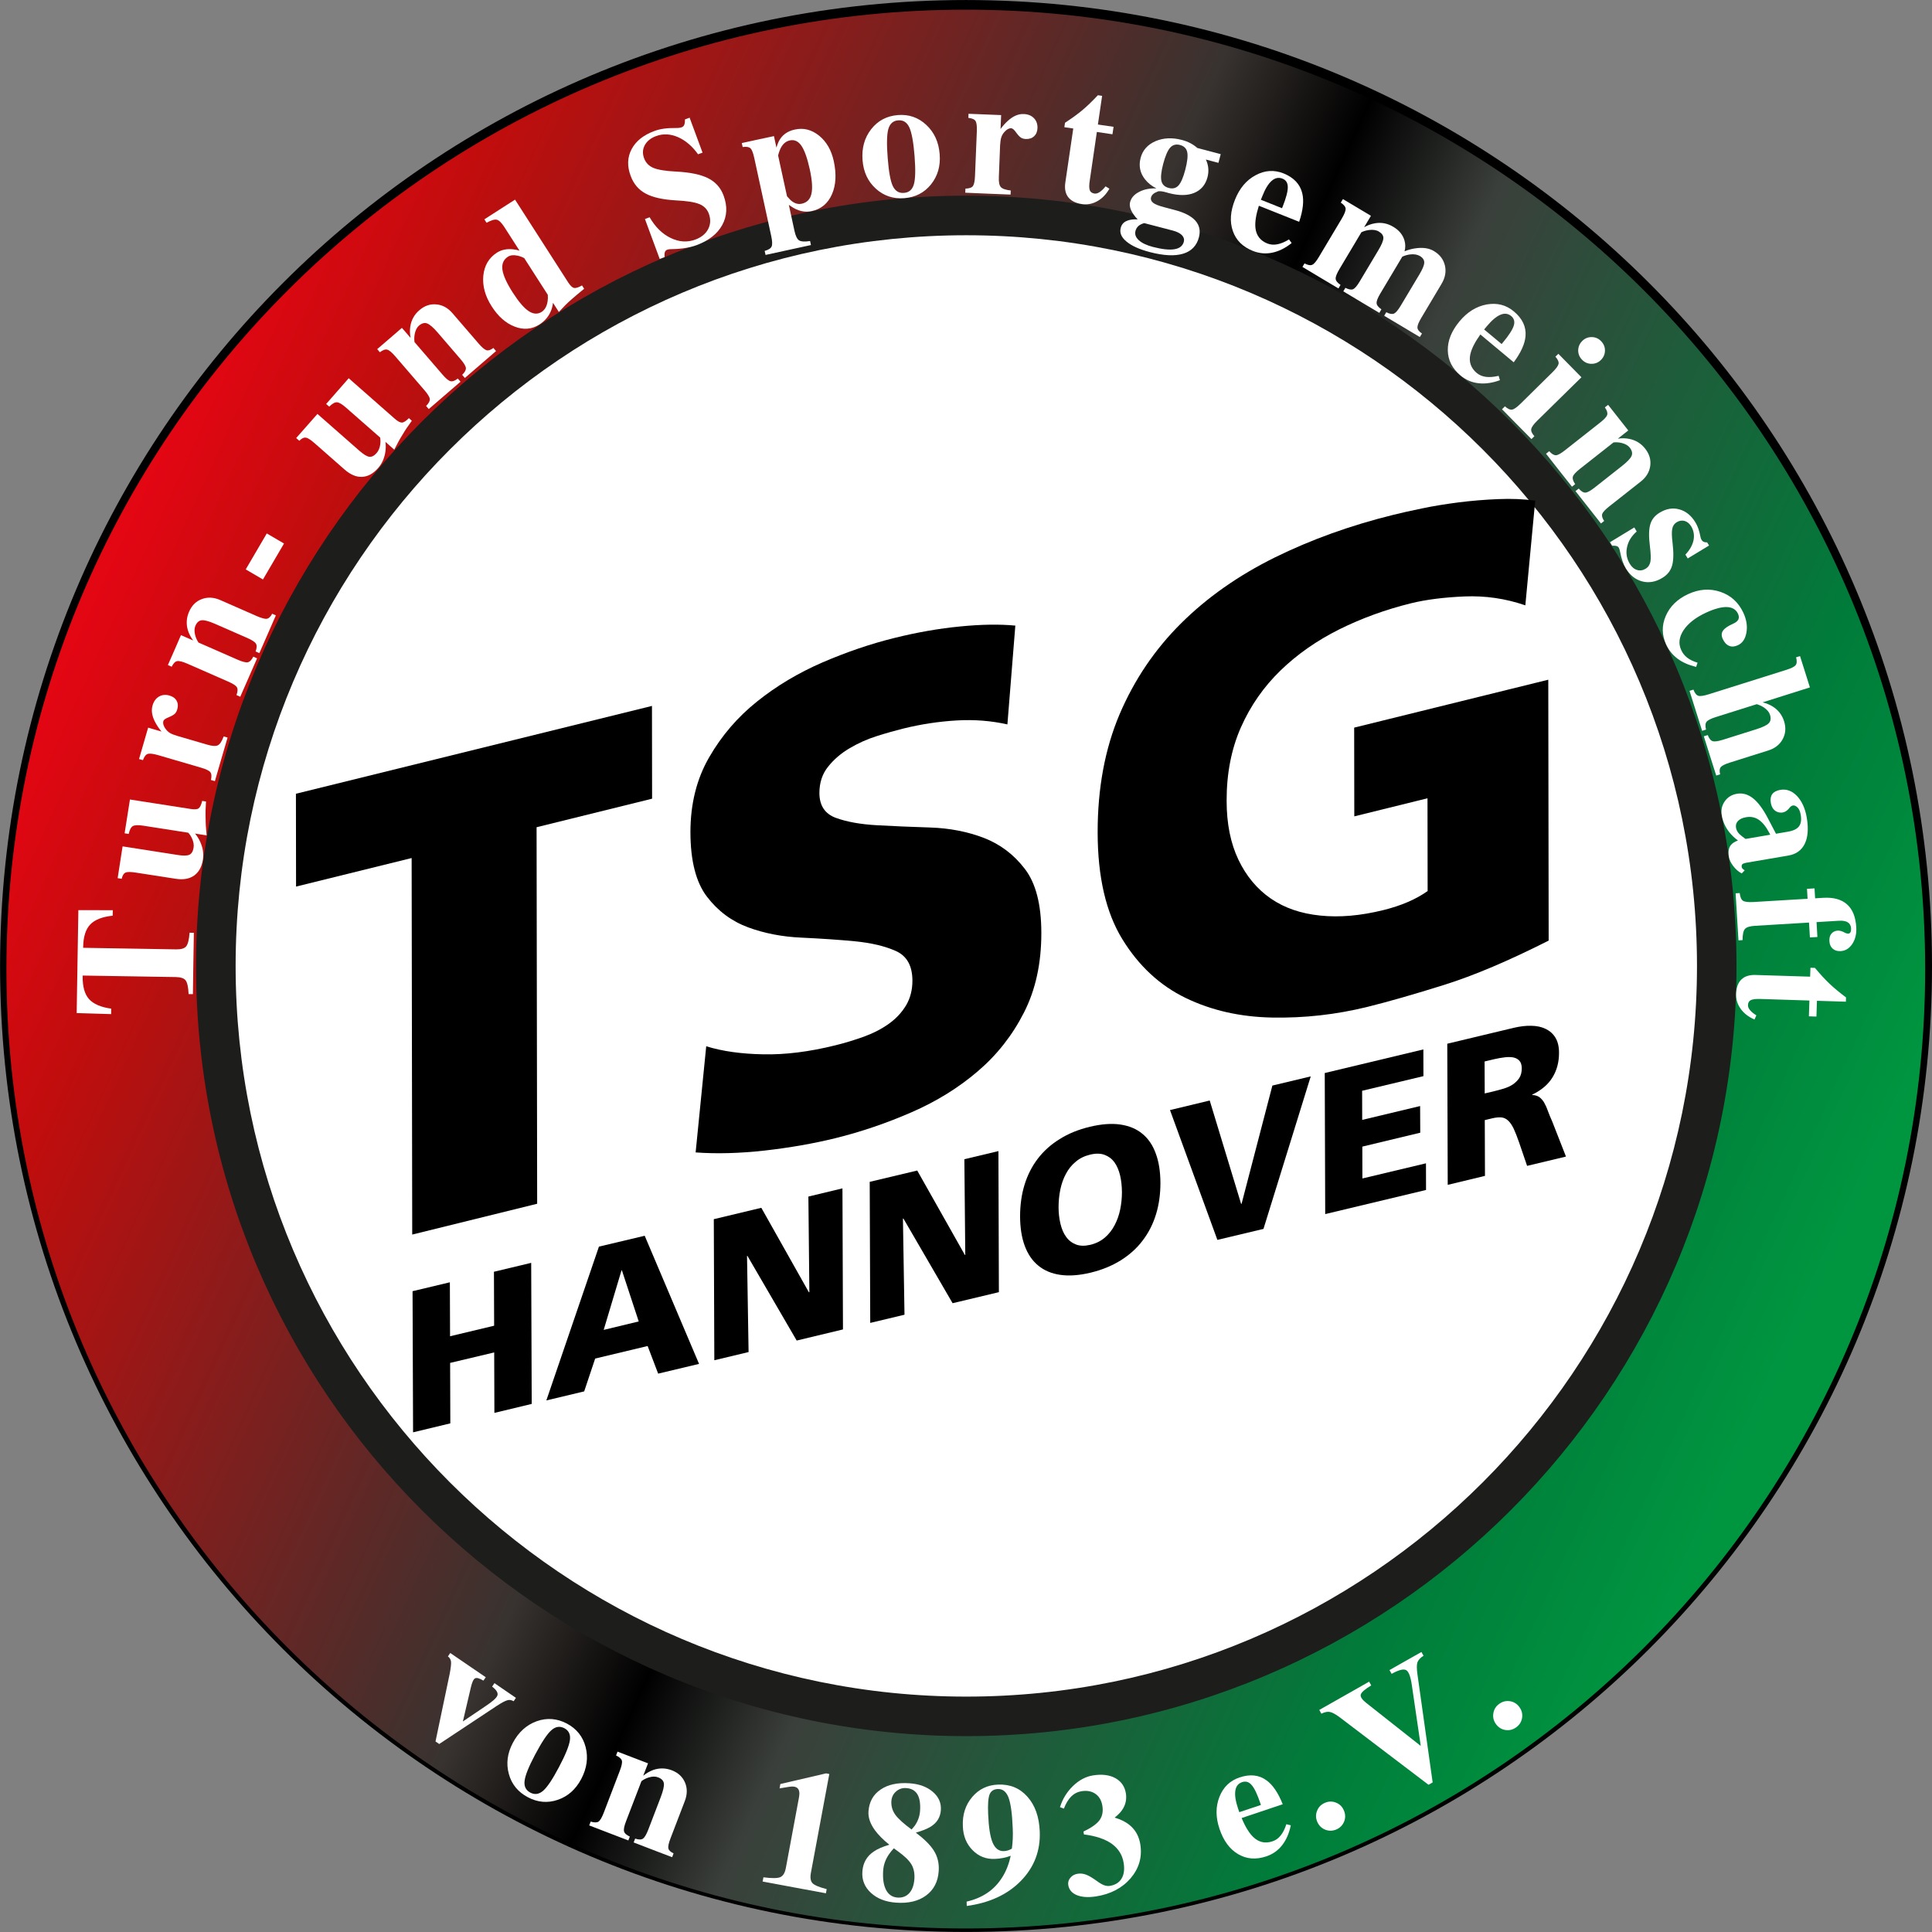 <?xml version="1.0" encoding="UTF-8"?>
<!-- Created with Inkscape (http://www.inkscape.org/) -->
<svg width="400" height="400" version="1.1" viewBox="0 0 400 400" xmlns="http://www.w3.org/2000/svg" xmlns:xlink="http://www.w3.org/1999/xlink">
 <rect x="0" y="0" width="400" height="400" fill="#808080" stroke="none"/>
 <defs>
  <clipPath id="clipPath167">
   <path transform="translate(-92.742 -813.37)" d="M 0,841.89 H 595.276 V 0 H 0 Z"/>
  </clipPath>
  <linearGradient id="linearGradient175" x2="1" gradientTransform="matrix(26.757 -12.477 -12.477 -26.757 64.604 819.61)" gradientUnits="userSpaceOnUse">
   <stop stop-color="#e30613 icc-color(sRGB IEC61966-2.1, 0.89, 0.024, 0.075)" offset="0"/>
   <stop stop-color="#e30613 icc-color(sRGB IEC61966-2.1, 0.89, 0.024, 0.075)" offset=".006"/>
   <stop stop-color="#c00d0d icc-color(sRGB IEC61966-2.1, 0.753, 0.051, 0.051)" offset=".097"/>
   <stop stop-color="#383330 icc-color(sRGB IEC61966-2.1, 0.22, 0.2, 0.188)" offset=".424"/>
   <stop stop-color="#000000 icc-color(sRGB IEC61966-2.1, 0, 0, 0)" offset=".503"/>
   <stop stop-color="#3b3f3b icc-color(sRGB IEC61966-2.1, 0.231, 0.247, 0.231)" offset=".582"/>
   <stop stop-color="#007c3a icc-color(sRGB IEC61966-2.1, 0, 0.486, 0.227)" offset=".842"/>
   <stop stop-color="#009640 icc-color(sRGB IEC61966-2.1, 0, 0.588, 0.251)" offset=".976"/>
   <stop stop-color="#009640 icc-color(sRGB IEC61966-2.1, 0, 0.588, 0.251)" offset="1"/>
  </linearGradient>
  <clipPath id="clipPath175">
   <path d="M 0,841.89 H 595.276 V 0 H 0 Z"/>
  </clipPath>
  <clipPath id="clipPath176">
   <path transform="translate(-77.983 -824.61)" d="m62.008 797.14h32.135v31.849h-32.135z"/>
  </clipPath>
  <clipPath id="clipPath177">
   <path transform="matrix(1.333 0 0 -1.333 0 1122.5)" d="M 0,841.89 H 595.276 V 0 H 0 Z"/>
  </clipPath>
  <clipPath id="clipPath178">
   <path transform="translate(-69.456 -815.03)" d="M 0,841.89 H 595.276 V 0 H 0 Z"/>
  </clipPath>
  <clipPath id="clipPath179">
   <path transform="translate(-73.988 -812.14)" d="M 0,841.89 H 595.276 V 0 H 0 Z"/>
  </clipPath>
  <clipPath id="clipPath180">
   <path transform="translate(-86.946 -813.76)" d="M 0,841.89 H 595.276 V 0 H 0 Z"/>
  </clipPath>
  <clipPath id="clipPath181">
   <path transform="translate(-69.47 -808.37)" d="M 0,841.89 H 595.276 V 0 H 0 Z"/>
  </clipPath>
  <clipPath id="clipPath182">
   <path transform="translate(-72.69 -808.69)" d="M 0,841.89 H 595.276 V 0 H 0 Z"/>
  </clipPath>
  <clipPath id="clipPath183">
   <path transform="translate(-74.104 -809.48)" d="M 0,841.89 H 595.276 V 0 H 0 Z"/>
  </clipPath>
  <clipPath id="clipPath184">
   <path transform="translate(-76.503 -810.05)" d="M 0,841.89 H 595.276 V 0 H 0 Z"/>
  </clipPath>
  <clipPath id="clipPath185">
   <path transform="translate(-79.408 -809.66)" d="M 0,841.89 H 595.276 V 0 H 0 Z"/>
  </clipPath>
  <clipPath id="clipPath186">
   <path transform="translate(-81.122 -811.16)" d="M 0,841.89 H 595.276 V 0 H 0 Z"/>
  </clipPath>
  <clipPath id="clipPath187">
   <path transform="translate(-83.502 -811.72)" d="M 0,841.89 H 595.276 V 0 H 0 Z"/>
  </clipPath>
  <clipPath id="clipPath188">
   <path transform="translate(-85.962 -811.41)" d="M 0,841.89 H 595.276 V 0 H 0 Z"/>
  </clipPath>
  <clipPath id="clipPath189">
   <path transform="translate(-65.828 -813.2)" d="M 0,841.89 H 595.276 V 0 H 0 Z"/>
  </clipPath>
  <clipPath id="clipPath190">
   <path transform="translate(-65.855 -815.08)" d="M 0,841.89 H 595.276 V 0 H 0 Z"/>
  </clipPath>
  <clipPath id="clipPath191">
   <path transform="translate(-66.214 -816.42)" d="M 0,841.89 H 595.276 V 0 H 0 Z"/>
  </clipPath>
  <clipPath id="clipPath192">
   <path transform="translate(-66.633 -817.75)" d="M 0,841.89 H 595.276 V 0 H 0 Z"/>
  </clipPath>
  <clipPath id="clipPath193">
   <path transform="translate(-66.904 -819.47)" d="M 0,841.89 H 595.276 V 0 H 0 Z"/>
  </clipPath>
  <clipPath id="clipPath194">
   <path transform="translate(-68.649 -821.3)" d="M 0,841.89 H 595.276 V 0 H 0 Z"/>
  </clipPath>
  <clipPath id="clipPath195">
   <path transform="translate(-69.651 -822.23)" d="M 0,841.89 H 595.276 V 0 H 0 Z"/>
  </clipPath>
  <clipPath id="clipPath196">
   <path transform="translate(-70.937 -824.28)" d="M 0,841.89 H 595.276 V 0 H 0 Z"/>
  </clipPath>
  <clipPath id="clipPath197">
   <path transform="translate(-73.862 -825.86)" d="M 0,841.89 H 595.276 V 0 H 0 Z"/>
  </clipPath>
  <clipPath id="clipPath198">
   <path transform="translate(-75.456 -825.1)" d="M 0,841.89 H 595.276 V 0 H 0 Z"/>
  </clipPath>
  <clipPath id="clipPath199">
   <path transform="translate(-77.181 -825.39)" d="M 0,841.89 H 595.276 V 0 H 0 Z"/>
  </clipPath>
  <clipPath id="clipPath200">
   <path transform="translate(-78.122 -825.53)" d="M 0,841.89 H 595.276 V 0 H 0 Z"/>
  </clipPath>
  <clipPath id="clipPath201">
   <path transform="translate(-79.511 -825.42)" d="M 0,841.89 H 595.276 V 0 H 0 Z"/>
  </clipPath>
  <clipPath id="clipPath202">
   <path transform="translate(-81.275 -826)" d="M 0,841.89 H 595.276 V 0 H 0 Z"/>
  </clipPath>
  <clipPath id="clipPath203">
   <path transform="translate(-82.844 -825.03)" d="M 0,841.89 H 595.276 V 0 H 0 Z"/>
  </clipPath>
  <clipPath id="clipPath204">
   <path transform="translate(-83.414 -824.28)" d="M 0,841.89 H 595.276 V 0 H 0 Z"/>
  </clipPath>
  <clipPath id="clipPath205">
   <path transform="translate(-86.223 -822.94)" d="M 0,841.89 H 595.276 V 0 H 0 Z"/>
  </clipPath>
  <clipPath id="clipPath206">
   <path transform="translate(-87.752 -822.98)" d="M 0,841.89 H 595.276 V 0 H 0 Z"/>
  </clipPath>
  <clipPath id="clipPath207">
   <path transform="translate(-87.199 -821.31)" d="M 0,841.89 H 595.276 V 0 H 0 Z"/>
  </clipPath>
  <clipPath id="clipPath208">
   <path transform="translate(-89.05 -819.7)" d="M 0,841.89 H 595.276 V 0 H 0 Z"/>
  </clipPath>
  <clipPath id="clipPath209">
   <path transform="translate(-89.214 -817.97)" d="M 0,841.89 H 595.276 V 0 H 0 Z"/>
  </clipPath>
  <clipPath id="clipPath210">
   <path transform="translate(-89.408 -817.55)" d="M 0,841.89 H 595.276 V 0 H 0 Z"/>
  </clipPath>
  <clipPath id="clipPath211">
   <path transform="translate(-90.355 -815.39)" d="M 0,841.89 H 595.276 V 0 H 0 Z"/>
  </clipPath>
  <clipPath id="clipPath212">
   <path transform="translate(-90.951 -814.04)" d="M 0,841.89 H 595.276 V 0 H 0 Z"/>
  </clipPath>
  <clipPath id="clipPath213">
   <path transform="translate(-90.129 -813.23)" d="M 0,841.89 H 595.276 V 0 H 0 Z"/>
  </clipPath>
  <clipPath id="clipPath214">
   <path transform="translate(-70.042 -802.49)" d="M 0,841.89 H 595.276 V 0 H 0 Z"/>
  </clipPath>
  <clipPath id="clipPath215">
   <path transform="translate(-71.48 -800.69)" d="M 0,841.89 H 595.276 V 0 H 0 Z"/>
  </clipPath>
  <clipPath id="clipPath216">
   <path transform="translate(-72.412 -800.35)" d="M 0,841.89 H 595.276 V 0 H 0 Z"/>
  </clipPath>
  <clipPath id="clipPath217">
   <path transform="translate(-75.212 -799.49)" d="M 0,841.89 H 595.276 V 0 H 0 Z"/>
  </clipPath>
  <clipPath id="clipPath218">
   <path transform="translate(-77.277 -800.37)" d="M 0,841.89 H 595.276 V 0 H 0 Z"/>
  </clipPath>
  <clipPath id="clipPath219">
   <path transform="translate(-78.472 -800.71)" d="M 0,841.89 H 595.276 V 0 H 0 Z"/>
  </clipPath>
  <clipPath id="clipPath220">
   <path transform="translate(-80.081 -800.45)" d="M 0,841.89 H 595.276 V 0 H 0 Z"/>
  </clipPath>
  <clipPath id="clipPath221">
   <path transform="translate(-82.52 -800.47)" d="M 0,841.89 H 595.276 V 0 H 0 Z"/>
  </clipPath>
  <clipPath id="clipPath222">
   <path transform="translate(-83.504 -800.5)" d="M 0,841.89 H 595.276 V 0 H 0 Z"/>
  </clipPath>
  <clipPath id="clipPath223">
   <path transform="translate(-83.745 -801.81)" d="M 0,841.89 H 595.276 V 0 H 0 Z"/>
  </clipPath>
  <clipPath id="clipPath224">
   <path transform="translate(-86.186 -802.02)" d="M 0,841.89 H 595.276 V 0 H 0 Z"/>
  </clipPath>
 </defs>
 <g transform="translate(-84.165 -18.212)">
  <path transform="matrix(13.459 0 0 -13.459 482.8 218.21)" d="m0 0c0-8.151-6.607-14.758-14.758-14.758s-14.758 6.607-14.758 14.758 6.607 14.758 14.758 14.758 14.758-6.607 14.758-14.758" clip-path="url(#clipPath167)" fill="#fff" stroke="#000" stroke-miterlimit="10" stroke-width=".203"/>
  <path transform="matrix(13.459 0 0 -13.459 -765.45 11166)" d="m63.225 813.37c0-8.15 6.608-14.758 14.758-14.758 8.151 0 14.758 6.608 14.758 14.758 0 8.151-6.607 14.759-14.758 14.759-8.15 0-14.758-6.608-14.758-14.759m3.212 0c0 6.377 5.17 11.547 11.546 11.547 6.377 0 11.546-5.17 11.546-11.547s-5.169-11.546-11.546-11.546c-6.376 0-11.546 5.169-11.546 11.546" clip-path="url(#clipPath175)" fill="url(#linearGradient175)"/>
  <g transform="matrix(10.095 0 0 10.095 -765.45 -165.63)" clip-path="url(#clipPath177)">
   <path transform="matrix(1.333 0 0 -1.333 103.98 23.036)" d="m0 0c-6.199 0-11.242-5.043-11.242-11.242s5.043-11.242 11.242-11.242 11.242 5.043 11.242 11.242-5.043 11.242-11.242 11.242m0-23.092c-6.534 0-11.851 5.316-11.851 11.85s5.317 11.851 11.851 11.851 11.85-5.317 11.85-11.851-5.316-11.85-11.85-11.85" clip-path="url(#clipPath176)" fill="#1d1d1c"/>
  </g>
  <g>
   <path transform="matrix(13.459 0 0 -13.459 169.39 195.86)" d="m0 0-1.778-0.439-2e-3 1.428 5.477 1.351 2e-3 -1.427-1.777-0.439 9e-3 -5.792-1.922-0.474z" clip-path="url(#clipPath178)"/>
   <path transform="matrix(13.459 0 0 -13.459 230.38 234.83)" d="m0 0c0.248-0.077 0.541-0.118 0.879-0.124 0.337-7e-3 0.706 0.039 1.105 0.138 0.152 0.037 0.3 0.083 0.445 0.135 0.144 0.053 0.272 0.119 0.382 0.198s0.197 0.173 0.263 0.282c0.065 0.11 0.098 0.237 0.098 0.381-1e-3 0.228-0.085 0.379-0.254 0.455s-0.38 0.125-0.631 0.15c-0.252 0.024-0.526 0.042-0.822 0.056-0.296 0.013-0.571 0.066-0.822 0.159s-0.462 0.249-0.631 0.47c-0.169 0.22-0.254 0.551-0.255 0.992 0 0.435 0.095 0.819 0.288 1.153 0.192 0.333 0.438 0.62 0.738 0.859 0.299 0.24 0.635 0.44 1.006 0.601 0.372 0.16 0.741 0.286 1.106 0.376 0.351 0.087 0.689 0.146 1.013 0.177 0.323 0.032 0.605 0.036 0.847 0.013l-0.122-1.52c-0.248 0.056-0.508 0.077-0.78 0.061-0.273-0.016-0.547-0.057-0.822-0.125-0.124-0.031-0.26-0.069-0.408-0.116s-0.287-0.109-0.418-0.187c-0.131-0.077-0.241-0.171-0.33-0.283-0.09-0.111-0.134-0.247-0.134-0.405 0-0.193 0.085-0.321 0.254-0.383 0.168-0.061 0.379-0.099 0.63-0.113 0.252-0.014 0.525-0.026 0.822-0.035 0.296-0.01 0.57-0.063 0.822-0.159 0.251-0.097 0.462-0.255 0.631-0.476 0.17-0.22 0.254-0.547 0.255-0.982 1e-3 -0.469-0.088-0.879-0.267-1.229-0.179-0.352-0.416-0.653-0.712-0.905-0.296-0.253-0.635-0.463-1.017-0.629-0.382-0.167-0.773-0.3-1.172-0.399-0.338-0.083-0.699-0.146-1.085-0.19-0.386-0.043-0.741-0.053-1.065-0.029z" clip-path="url(#clipPath179)"/>
   <path transform="matrix(13.459 0 0 -13.459 404.8 212.95)" d="m0 0c-0.613-0.31-1.148-0.537-1.606-0.681-0.459-0.144-0.852-0.257-1.183-0.339-0.483-0.119-0.97-0.173-1.463-0.164s-0.937 0.11-1.333 0.302c-0.397 0.192-0.721 0.493-0.973 0.903s-0.379 0.957-0.38 1.64c-1e-3 0.682 0.112 1.289 0.338 1.822 0.227 0.531 0.542 0.997 0.944 1.396 0.402 0.4 0.883 0.737 1.44 1.013 0.558 0.275 1.167 0.495 1.829 0.658 0.117 0.029 0.263 0.062 0.439 0.098 0.175 0.037 0.363 0.067 0.563 0.093 0.2 0.025 0.401 0.042 0.604 0.05 0.204 9e-3 0.395 1e-3 0.574-0.023l-0.152-1.611c-0.304 0.105-0.616 0.15-0.936 0.137-0.32-0.014-0.594-0.049-0.822-0.105-0.392-0.097-0.761-0.231-1.105-0.402-0.344-0.172-0.645-0.382-0.903-0.632s-0.461-0.541-0.609-0.874c-0.147-0.333-0.221-0.71-0.22-1.131 0-0.351 0.061-0.654 0.182-0.907s0.287-0.451 0.497-0.596 0.464-0.232 0.76-0.262c0.296-0.031 0.62-3e-3 0.972 0.084 0.275 0.068 0.502 0.166 0.681 0.293l-2e-3 1.427-1.126-0.278-2e-3 1.365 2.986 0.737z" clip-path="url(#clipPath180)"/>
   <path transform="matrix(13.459 0 0 -13.459 169.58 285.54)" d="m0 0 0.574 0.137 3e-3 -0.83 0.678 0.162-3e-3 0.83 0.573 0.137 8e-3 -2.17-0.574-0.138-3e-3 0.93-0.678-0.161 3e-3 -0.93-0.573-0.138z" clip-path="url(#clipPath181)"/>
   <path transform="matrix(13.459 0 0 -13.459 212.92 281.21)" d="m0 0-6e-3 -2e-3 -0.274-0.915 0.539 0.13zm-0.353 0.364 0.704 0.167 0.836-1.971-0.629-0.15-0.162 0.425-0.807-0.193-0.169-0.505-0.582-0.139z" clip-path="url(#clipPath182)"/>
   <path transform="matrix(13.459 0 0 -13.459 231.95 270.63)" d="m0 0 0.731 0.175 0.732-1.3 7e-3 2e-3 -0.015 1.471 0.524 0.126 8e-3 -2.17-0.712-0.171-0.758 1.303-6e-3 -1e-3 0.024-1.479-0.527-0.126z" clip-path="url(#clipPath183)"/>
   <path transform="matrix(13.459 0 0 -13.459 264.23 262.9)" d="m0 0 0.731 0.174 0.733-1.299 6e-3 1e-3 -0.014 1.472 0.524 0.125 7e-3 -2.17-0.712-0.17-0.757 1.303-7e-3 -2e-3 0.024-1.478-0.527-0.126z" clip-path="url(#clipPath184)"/>
   <path transform="matrix(13.459 0 0 -13.459 303.33 268.17)" d="m0 0c0-0.089 0.01-0.173 0.029-0.253 0.019-0.079 0.047-0.147 0.087-0.201 0.039-0.055 0.09-0.094 0.152-0.118 0.061-0.024 0.135-0.025 0.221-5e-3 0.087 0.021 0.161 0.058 0.223 0.111s0.111 0.116 0.15 0.19 0.068 0.154 0.086 0.243c0.018 0.088 0.027 0.177 0.027 0.266-1e-3 0.094-0.01 0.18-0.029 0.26-0.019 0.078-0.048 0.146-0.087 0.2-0.04 0.054-0.09 0.091-0.152 0.114-0.061 0.023-0.136 0.024-0.222 3e-3 -0.087-0.021-0.16-0.057-0.221-0.109-0.063-0.052-0.113-0.114-0.151-0.187-0.039-0.072-0.067-0.152-0.086-0.241-0.018-0.089-0.027-0.179-0.027-0.273m-0.592-0.141c0 0.173 0.022 0.336 0.068 0.486s0.114 0.284 0.204 0.402 0.202 0.219 0.337 0.302c0.134 0.085 0.29 0.148 0.466 0.19 0.177 0.042 0.333 0.054 0.468 0.034s0.248-0.067 0.338-0.142c0.091-0.074 0.16-0.175 0.206-0.303 0.048-0.128 0.071-0.279 0.072-0.453 0-0.172-0.022-0.333-0.068-0.483s-0.114-0.284-0.206-0.404c-0.09-0.12-0.204-0.221-0.338-0.305-0.135-0.084-0.289-0.147-0.464-0.189-0.176-0.042-0.332-0.053-0.466-0.033-0.133 0.019-0.247 0.067-0.338 0.143-0.092 0.075-0.161 0.177-0.208 0.305s-0.07 0.277-0.071 0.45" clip-path="url(#clipPath185)"/>
   <path transform="matrix(13.459 0 0 -13.459 326.4 248.04)" d="m0 0 0.611 0.147 0.483-1.59 7e-3 1e-3 0.474 1.819 0.59 0.141-0.727-2.346-0.709-0.169z" clip-path="url(#clipPath186)"/>
   <path transform="matrix(13.459 0 0 -13.459 358.44 240.37)" d="m0 0 1.517 0.363 1e-3 -0.411-0.943-0.225 1e-3 -0.448 0.891 0.213 2e-3 -0.41-0.891-0.214 1e-3 -0.49 0.978 0.233 1e-3 -0.41-1.551-0.371z" clip-path="url(#clipPath187)"/>
   <path transform="matrix(13.459 0 0 -13.459 391.56 244.6)" d="m0 0 0.151 0.036c0.046 0.011 0.093 0.024 0.143 0.039 0.051 0.016 0.097 0.036 0.136 0.062 0.04 0.027 0.073 0.059 0.1 0.098 0.027 0.04 0.04 0.091 0.04 0.154-1e-3 0.049-0.012 0.087-0.036 0.114-0.024 0.026-0.055 0.043-0.093 0.051-0.038 7e-3 -0.082 8e-3 -0.132 2e-3 -0.051-6e-3 -0.104-0.015-0.159-0.028l-0.152-0.036zm-0.576 0.765 1.024 0.245c0.094 0.022 0.183 0.033 0.267 0.031 0.085-1e-3 0.159-0.017 0.223-0.048s0.114-0.076 0.15-0.135c0.036-0.06 0.055-0.136 0.055-0.23 1e-3 -0.144-0.033-0.272-0.101-0.382-0.067-0.109-0.171-0.197-0.311-0.264v-6e-3c0.046-2e-3 0.083-0.013 0.11-0.033 0.028-0.021 0.052-0.048 0.073-0.083 0.02-0.036 0.04-0.078 0.057-0.127 0.018-0.049 0.04-0.103 0.067-0.163l0.212-0.541-0.598-0.143-0.124 0.363c-0.03 0.087-0.058 0.157-0.083 0.211-0.026 0.053-0.054 0.094-0.084 0.122s-0.064 0.045-0.102 0.049-0.084 0-0.137-0.012l-0.121-0.029 3e-3 -0.858-0.573-0.138z" clip-path="url(#clipPath188)"/>
  </g>
  <g fill="#fff">
   <path transform="matrix(13.459 0 0 -13.459 120.55 220.5)" d="m0 0-1.432 0.023v-0.011c-2e-3 -0.157 0.03-0.274 0.097-0.35 0.068-0.076 0.182-0.126 0.342-0.148l-1e-3 -0.084-0.264 8e-3 -0.266 8e-3 0.013 0.792 0.013 0.791h0.264l0.266-1e-3 -2e-3 -0.084c-0.161-0.017-0.276-0.062-0.346-0.136s-0.106-0.19-0.108-0.347l-1e-3 -0.011 1.432-0.024c0.076-1e-3 0.128 0.014 0.154 0.047 0.026 0.032 0.044 0.102 0.052 0.209l0.066-1e-3 -8e-3 -0.471-7e-3 -0.473-0.066 1e-3c-5e-3 0.107-0.02 0.178-0.046 0.211-0.025 0.033-0.076 0.05-0.152 0.051" clip-path="url(#clipPath189)"/>
   <path transform="matrix(13.459 0 0 -13.459 120.92 195.22)" d="m0 0c0.087-0.014 0.148-0.013 0.182 3e-3 0.034 0.015 0.056 0.052 0.065 0.108 7e-3 0.045-1e-3 0.092-0.024 0.142-0.016 0.035-0.035 0.065-0.058 0.089l-0.692 0.108c-0.078 0.012-0.131 0.01-0.16-6e-3 -0.028-0.016-0.05-0.056-0.064-0.121l-0.063 0.01 0.041 0.259 0.041 0.261 0.936-0.146c0.058-9e-3 0.099-6e-3 0.121 0.01s0.04 0.054 0.054 0.114h1e-3l0.058-9e-3c-7e-3 -0.101-9e-3 -0.187-6e-3 -0.26 0-0.073 5e-3 -0.16 0.016-0.261l-0.179 0.028c0.032-0.037 0.059-0.08 0.081-0.13 0.041-0.09 0.054-0.18 0.041-0.269-0.018-0.114-0.064-0.196-0.136-0.247-0.073-0.052-0.169-0.068-0.287-0.049l-0.607 0.094c-0.079 0.013-0.133 0.013-0.16 1e-3 -0.029-0.013-0.048-0.044-0.06-0.096l-0.062 0.01 0.038 0.245 0.038 0.244z" clip-path="url(#clipPath190)"/>
   <path transform="matrix(13.459 0 0 -13.459 125.75 177.14)" d="m0 0-0.657 0.192c-0.077 0.022-0.131 0.028-0.16 0.019-0.03-0.01-0.054-0.042-0.074-0.096l-0.06 0.017 0.07 0.241 0.07 0.242 0.206-0.06c-0.038 0.046-0.069 0.091-0.094 0.137-0.053 0.097-0.067 0.185-0.044 0.264 0.018 0.063 0.051 0.109 0.099 0.137s0.102 0.033 0.161 0.016c0.052-0.015 0.089-0.042 0.11-0.08 0.022-0.039 0.025-0.083 0.01-0.133-8e-3 -0.029-0.021-0.052-0.038-0.068-0.018-0.017-0.046-0.033-0.085-0.049-0.031-0.013-0.053-0.024-0.066-0.033-0.014-0.01-0.022-0.02-0.025-0.031-9e-3 -0.031 0-0.067 0.028-0.11 0.02-0.029 0.043-0.053 0.07-0.07s0.066-0.032 0.116-0.047l0.466-0.136c0.075-0.022 0.128-0.024 0.16-8e-3 0.031 0.016 0.061 0.062 0.088 0.136l0.06-0.018-0.098-0.335-0.097-0.335-0.061 0.018c0.013 0.056 0.01 0.096-0.01 0.121-0.02 0.024-0.068 0.047-0.145 0.069" clip-path="url(#clipPath191)"/>
   <path transform="matrix(13.459 0 0 -13.459 131.39 159.32)" d="m0 0-0.627 0.275c-0.074 0.032-0.126 0.045-0.157 0.039-0.03-5e-3 -0.058-0.034-0.084-0.086l-0.058 0.026 0.101 0.23 0.1 0.23 0.188-0.082c-0.036 0.048-0.064 0.1-0.082 0.158-0.028 0.097-0.022 0.192 0.019 0.285 0.042 0.096 0.107 0.161 0.197 0.194 0.089 0.033 0.184 0.028 0.284-0.016l0.56-0.246c0.074-0.032 0.126-0.046 0.156-0.041 0.029 5e-3 0.056 0.03 0.081 0.077l0.057-0.025-0.127-0.291-0.127-0.29-0.058 0.026c0.02 0.054 0.022 0.094 5e-3 0.12-0.016 0.027-0.061 0.056-0.134 0.088l-0.491 0.215c-0.096 0.042-0.165 0.061-0.207 0.057-0.043-4e-3 -0.076-0.032-0.099-0.086-0.017-0.039-0.018-0.087-3e-3 -0.145 0.011-0.041 0.028-0.078 0.051-0.112l0.602-0.264c0.073-0.032 0.125-0.045 0.156-0.039s0.059 0.034 0.085 0.086l0.058-0.026-0.129-0.295-0.13-0.296-0.058 0.026c0.02 0.054 0.022 0.094 6e-3 0.121-0.016 0.026-0.061 0.055-0.135 0.087" clip-path="url(#clipPath192)"/>
   <path transform="matrix(13.459 0 0 -13.459 135.04 136.1)" d="m0 0 0.324 0.553 0.265-0.155-0.324-0.553z" clip-path="url(#clipPath193)"/>
   <path transform="matrix(13.459 0 0 -13.459 158.53 111.5)" d="m0 0c0.066-0.058 0.118-0.09 0.155-0.095 0.038-5e-3 0.075 0.014 0.113 0.057 0.029 0.033 0.048 0.077 0.056 0.132 5e-3 0.038 4e-3 0.073-1e-3 0.106l-0.527 0.462c-0.059 0.052-0.105 0.079-0.138 0.081-0.032 2e-3 -0.072-0.021-0.119-0.067l-0.047 0.041 0.173 0.197 0.174 0.199 0.712-0.626c0.045-0.039 0.081-0.057 0.107-0.056 0.028 1e-3 0.063 0.024 0.107 0.068l1e-3 -1e-3 0.044-0.039c-0.059-0.081-0.108-0.153-0.144-0.216-0.039-0.061-0.081-0.138-0.126-0.229l-0.136 0.12c7e-3 -0.049 7e-3 -0.1-1e-3 -0.153-0.015-0.099-0.052-0.182-0.111-0.249-0.076-0.087-0.158-0.132-0.247-0.136-0.089-5e-3 -0.178 0.033-0.269 0.112l-0.461 0.405c-0.06 0.053-0.105 0.082-0.136 0.086-0.03 5e-3 -0.063-0.011-0.1-0.048l-0.048 0.042 0.163 0.185 0.164 0.186z" clip-path="url(#clipPath194)"/>
   <path transform="matrix(13.459 0 0 -13.459 172.02 98.975)" d="m0 0-0.447 0.519c-0.053 0.061-0.094 0.096-0.124 0.103-0.03 8e-3 -0.067-5e-3 -0.113-0.04l-0.041 0.048 0.19 0.163 0.19 0.164 0.134-0.155c-0.012 0.059-0.014 0.118-5e-3 0.177 0.016 0.1 0.062 0.184 0.14 0.25 0.079 0.069 0.166 0.098 0.261 0.089 0.095-8e-3 0.178-0.054 0.249-0.137l0.399-0.463c0.053-0.062 0.094-0.096 0.123-0.105s0.064 3e-3 0.106 0.035l0.041-0.048-0.48-0.414-0.041 0.048c0.041 0.04 0.06 0.076 0.057 0.107-4e-3 0.031-0.032 0.077-0.084 0.137l-0.349 0.406c-0.068 0.079-0.123 0.126-0.163 0.141s-0.082 4e-3 -0.126-0.034c-0.032-0.028-0.054-0.072-0.065-0.13-8e-3 -0.042-9e-3 -0.083-3e-3 -0.123l0.429-0.498c0.052-0.061 0.093-0.095 0.123-0.103 0.031-8e-3 0.068 5e-3 0.114 0.04l0.042-0.048-0.244-0.21-0.245-0.211-0.041 0.048c0.041 0.04 0.06 0.076 0.057 0.107-3e-3 0.03-0.031 0.076-0.084 0.137" clip-path="url(#clipPath195)"/>
   <path transform="matrix(13.459 0 0 -13.459 189.33 71.362)" d="m0 0c-0.069-0.044-0.097-0.111-0.085-0.2 0.013-0.089 0.066-0.206 0.16-0.353 0.091-0.142 0.172-0.236 0.244-0.284 0.072-0.047 0.139-0.051 0.201-0.011 0.048 0.032 0.078 0.085 0.09 0.162 5e-3 0.033 6e-3 0.066 3e-3 0.1l-0.362 0.564c-0.035 0.019-0.07 0.032-0.108 0.039-0.058 0.012-0.106 7e-3 -0.143-0.017m0.482-1.044c-0.115-0.073-0.241-0.084-0.377-0.032-0.137 0.052-0.255 0.156-0.355 0.312-0.101 0.158-0.144 0.315-0.129 0.472 0.016 0.157 0.086 0.275 0.21 0.355 0.071 0.045 0.156 0.062 0.254 0.05 0.031-3e-3 0.062-9e-3 0.093-0.02l-0.234 0.364c-0.043 0.066-0.081 0.104-0.116 0.112-0.034 8e-3 -0.086-8e-3 -0.157-0.047l-0.034 0.053 0.236 0.152 0.236 0.151 0.818-1.274c0.033-0.05 0.062-0.078 0.089-0.084s0.068 7e-3 0.123 0.038l1e-3 -1e-3 0.032-0.05c-0.079-0.064-0.146-0.121-0.202-0.17-0.055-0.048-0.118-0.111-0.187-0.187l-0.09 0.141c-4e-3 -0.031-0.01-0.061-0.019-0.09-0.032-0.101-0.096-0.183-0.192-0.245" clip-path="url(#clipPath196)"/>
   <path transform="matrix(13.459 0 0 -13.459 228.69 50.153)" d="m0 0c-0.089 0.125-0.193 0.213-0.309 0.264-0.117 0.05-0.229 0.056-0.336 0.016-0.082-0.03-0.14-0.077-0.174-0.139-0.034-0.063-0.038-0.13-0.011-0.203 0.026-0.069 0.074-0.119 0.144-0.148s0.185-0.048 0.346-0.056c0.216-0.011 0.381-0.045 0.496-0.103 0.114-0.058 0.193-0.147 0.237-0.267 0.061-0.164 0.054-0.315-0.021-0.452s-0.207-0.24-0.395-0.31c-0.103-0.038-0.23-0.059-0.382-0.061-0.044 0-0.075-7e-3 -0.09-0.021-0.016-0.015-0.023-0.041-0.021-0.079l2e-3 -0.022-0.076-0.029-0.227 0.614 0.072 0.027c0.087-0.15 0.194-0.256 0.323-0.318 0.129-0.063 0.256-0.071 0.381-0.025 0.093 0.035 0.159 0.089 0.197 0.162 0.037 0.073 0.041 0.152 9e-3 0.238-0.026 0.069-0.075 0.118-0.148 0.147-0.072 0.029-0.192 0.048-0.361 0.056-0.201 0.012-0.355 0.046-0.463 0.105-0.108 0.058-0.185 0.149-0.23 0.272-0.056 0.15-0.051 0.286 0.015 0.411 0.066 0.124 0.182 0.217 0.348 0.278 0.088 0.034 0.198 0.049 0.331 0.047 0.053-1e-3 0.09 6e-3 0.11 0.021s0.03 0.044 0.031 0.086v0.025l0.072 0.027 0.199-0.538z" clip-path="url(#clipPath197)"/>
   <path transform="matrix(13.459 0 0 -13.459 250.15 60.389)" d="m0 0c0.08 0.017 0.13 0.067 0.149 0.15 0.02 0.083 0.012 0.208-0.024 0.375-0.038 0.173-0.081 0.295-0.129 0.366-0.048 0.07-0.108 0.098-0.178 0.083-0.069-0.015-0.12-0.064-0.154-0.147-0.011-0.027-0.02-0.055-0.027-0.085l0.137-0.628 0.052-0.056c0.056-0.052 0.115-0.071 0.174-0.058m-0.73 0.704c-0.017 0.078-0.036 0.128-0.059 0.149s-0.062 0.027-0.119 0.019l-0.014 0.061 0.247 0.054 0.248 0.053 0.038-0.177c0.01 0.033 0.021 0.063 0.033 0.09 0.049 0.1 0.132 0.163 0.25 0.188 0.135 0.03 0.259-2e-3 0.373-0.094s0.189-0.222 0.226-0.391c0.043-0.199 0.034-0.37-0.028-0.511s-0.166-0.228-0.312-0.259c-0.106-0.023-0.212 1e-3 -0.318 0.074l-0.033 0.022 0.087-0.401c0.017-0.077 0.04-0.125 0.071-0.145 0.03-0.019 0.086-0.023 0.169-0.01l0.013-0.062-0.698-0.152-0.014 0.062c0.059 0.016 0.095 0.039 0.107 0.068 0.013 0.029 0.011 0.083-6e-3 0.161z" clip-path="url(#clipPath198)"/>
   <path transform="matrix(13.459 0 0 -13.459 273.37 56.384)" d="m0 0c0.024 0.082 0.027 0.226 0.011 0.434-0.017 0.215-0.044 0.362-0.08 0.441-0.037 0.08-0.094 0.116-0.172 0.11s-0.128-0.051-0.152-0.135c-0.023-0.084-0.027-0.234-9e-3 -0.449 0.016-0.207 0.042-0.35 0.078-0.427 0.037-0.076 0.094-0.112 0.172-0.105 0.078 6e-3 0.128 0.049 0.152 0.131m-0.584-0.067c-0.122 0.11-0.191 0.256-0.205 0.437-0.015 0.186 0.029 0.346 0.132 0.478s0.239 0.204 0.41 0.218c0.17 0.014 0.316-0.037 0.438-0.151 0.123-0.115 0.192-0.265 0.206-0.451 0.015-0.181-0.03-0.335-0.133-0.464-0.103-0.128-0.24-0.199-0.41-0.212-0.17-0.014-0.316 0.035-0.438 0.145" clip-path="url(#clipPath199)"/>
   <path transform="matrix(13.459 0 0 -13.459 286.03 54.623)" d="m0 0 0.028 0.685c3e-3 0.079-3e-3 0.132-0.02 0.159-0.016 0.026-0.053 0.042-0.11 0.048l2e-3 0.063 0.502-0.02-9e-3 -0.214c0.035 0.048 0.072 0.089 0.111 0.124 0.081 0.074 0.163 0.11 0.245 0.106 0.066-2e-3 0.119-0.024 0.157-0.063 0.039-0.04 0.057-0.091 0.055-0.153-2e-3 -0.054-0.02-0.096-0.052-0.126s-0.074-0.044-0.127-0.042c-0.03 1e-3 -0.055 8e-3 -0.075 0.021s-0.043 0.037-0.068 0.071c-0.019 0.027-0.035 0.046-0.048 0.057-0.012 0.01-0.024 0.016-0.035 0.016-0.033 2e-3 -0.066-0.016-0.1-0.053-0.025-0.027-0.042-0.055-0.051-0.085-0.01-0.03-0.016-0.072-0.019-0.124l-0.019-0.485c-4e-3 -0.078 6e-3 -0.13 0.03-0.157 0.023-0.027 0.074-0.044 0.153-0.053l-3e-3 -0.063-0.348 0.014-0.349 0.015 3e-3 0.063c0.057 1e-3 0.096 0.014 0.115 0.039 0.018 0.025 0.029 0.077 0.032 0.157" clip-path="url(#clipPath200)"/>
   <path transform="matrix(13.459 0 0 -13.459 304.73 56.001)" d="m0 0 0.122 0.831-0.137 0.02 0.01 0.068c0.108 0.071 0.197 0.135 0.268 0.195 0.071 0.059 0.15 0.136 0.238 0.229l0.065-0.01-0.065-0.441 0.241-0.035-0.017-0.115-0.24 0.036-0.109-0.746c-0.011-0.07-0.011-0.12 0-0.149 0.01-0.03 0.035-0.047 0.073-0.053 0.024-3e-3 0.05 4e-3 0.079 0.023 0.028 0.019 0.059 0.048 0.091 0.088l0.059-0.036c-0.05-0.087-0.112-0.151-0.186-0.192-0.075-0.042-0.154-0.057-0.236-0.045-0.098 0.015-0.168 0.05-0.212 0.107-0.043 0.056-0.058 0.131-0.044 0.225" clip-path="url(#clipPath201)"/>
   <path transform="matrix(13.459 0 0 -13.459 328.46 48.225)" d="m0 0c-0.062 0.016-0.112 2e-3 -0.151-0.042s-0.074-0.127-0.107-0.25c-0.031-0.119-0.04-0.206-0.027-0.262 0.013-0.055 0.05-0.091 0.112-0.107 0.062-0.017 0.112-4e-3 0.151 0.038 0.038 0.043 0.073 0.123 0.104 0.242 0.032 0.123 0.042 0.213 0.03 0.27-0.012 0.058-0.05 0.095-0.112 0.111m-0.684-1.322c-0.013-0.052 3e-3 -0.099 0.05-0.142 0.047-0.044 0.119-0.078 0.216-0.104 0.143-0.037 0.254-0.049 0.333-0.036 0.08 0.013 0.128 0.052 0.145 0.116 9e-3 0.037-1e-3 0.071-0.03 0.101-0.03 0.03-0.076 0.053-0.139 0.07l-0.441 0.115c-0.038-0.011-0.068-0.026-0.089-0.045-0.022-0.02-0.037-0.045-0.045-0.075m0.24 0.518c-9e-3 -0.033 2e-3 -0.062 0.032-0.086 0.029-0.023 0.084-0.045 0.164-0.066l0.162-0.043c0.153-0.039 0.26-0.095 0.323-0.165s0.081-0.155 0.055-0.256c-0.034-0.13-0.116-0.215-0.244-0.253-0.128-0.039-0.298-0.03-0.511 0.025-0.16 0.042-0.28 0.096-0.359 0.162-0.079 0.065-0.109 0.135-0.089 0.21 0.012 0.048 0.04 0.083 0.084 0.104 0.043 0.022 0.102 0.031 0.177 0.027-0.022 0.021-0.044 0.047-0.064 0.077-0.05 0.072-0.067 0.135-0.053 0.188 0.017 0.066 0.062 0.118 0.137 0.157 0.074 0.04 0.163 0.058 0.267 0.055-0.073 0.038-0.131 0.084-0.174 0.139-0.077 0.097-0.1 0.207-0.068 0.33 0.031 0.118 0.107 0.204 0.228 0.257 0.121 0.052 0.257 0.059 0.408 0.019 0.092-0.024 0.171-0.065 0.236-0.123l0.36-0.095-0.035-0.134-0.193 0.051c0.041-0.088 0.049-0.178 0.025-0.271-0.031-0.118-0.099-0.198-0.204-0.242-0.105-0.043-0.236-0.044-0.392-3e-3l-0.049 0.014c-0.025 7e-3 -0.049 0.012-0.072 0.014-0.024 2e-3 -0.04 1e-3 -0.049-4e-3l-0.044-0.02c-0.032-0.019-0.051-0.042-0.058-0.068" clip-path="url(#clipPath202)"/>
   <path transform="matrix(13.459 0 0 -13.459 349.59 61.32)" d="m0 0 9e-3 0.021c0.054 0.137 0.081 0.238 0.08 0.303 0 0.065-0.027 0.109-0.082 0.131-0.059 0.023-0.113 0.012-0.165-0.033s-0.1-0.123-0.144-0.235l-0.023-0.057zm-0.448-0.657c-0.156 0.062-0.259 0.164-0.308 0.306-0.05 0.142-0.039 0.303 0.033 0.483 0.069 0.173 0.174 0.299 0.316 0.375 0.142 0.077 0.285 0.086 0.43 0.029 0.158-0.064 0.254-0.165 0.288-0.304 0.029-0.115 0.013-0.262-0.047-0.441l-0.62 0.247c-0.044-0.138-0.062-0.251-0.053-0.34 0.013-0.117 0.074-0.197 0.184-0.241 0.047-0.018 0.098-0.023 0.153-0.012 0.054 0.01 0.114 0.035 0.18 0.075l0.04-0.056c-0.097-0.078-0.197-0.127-0.298-0.148-0.102-0.021-0.201-0.012-0.298 0.027" clip-path="url(#clipPath203)"/>
   <path transform="matrix(13.459 0 0 -13.459 357.25 71.372)" d="m0 0 0.351 0.588c0.041 0.069 0.06 0.119 0.059 0.15-2e-3 0.031-0.027 0.063-0.075 0.095l0.033 0.054 0.215-0.128 0.216-0.129-0.105-0.176c0.052 0.03 0.107 0.051 0.167 0.061 0.099 0.017 0.193-1e-3 0.281-0.054 0.09-0.053 0.148-0.124 0.173-0.211 0.016-0.055 0.016-0.11 1e-3 -0.166 0.062 0.026 0.127 0.042 0.193 0.049 0.103 0.011 0.19-4e-3 0.258-0.045 0.092-0.055 0.148-0.129 0.17-0.223s4e-3 -0.188-0.052-0.282l-0.311-0.522c-0.041-0.069-0.061-0.118-0.06-0.149s0.024-0.062 0.07-0.093l-0.033-0.054-0.274 0.164-0.274 0.163 0.032 0.055c0.051-0.027 0.091-0.033 0.119-0.021 0.029 0.014 0.063 0.054 0.104 0.123l0.285 0.477c0.05 0.083 0.075 0.144 0.076 0.184s-0.021 0.074-0.068 0.102c-0.038 0.022-0.088 0.031-0.149 0.024-0.044-6e-3 -0.084-0.017-0.121-0.035l-0.337-0.565c-0.041-0.068-0.06-0.118-0.058-0.149s0.026-0.063 0.074-0.095l-0.032-0.055-0.277 0.165-0.277 0.166 0.032 0.054c0.051-0.026 0.091-0.033 0.119-0.021 0.028 0.013 0.063 0.054 0.104 0.124l0.283 0.474c0.051 0.085 0.077 0.147 0.078 0.187 2e-3 0.039-0.022 0.073-0.068 0.101-0.039 0.024-0.089 0.032-0.15 0.025-0.044-6e-3 -0.084-0.017-0.12-0.035l-0.337-0.565c-0.041-0.069-0.061-0.119-0.059-0.15s0.027-0.062 0.075-0.095l-0.032-0.054-0.277 0.165-0.277 0.166 0.032 0.054c0.051-0.027 0.091-0.034 0.12-0.021 0.028 0.013 0.062 0.054 0.103 0.123" clip-path="url(#clipPath204)"/>
   <path transform="matrix(13.459 0 0 -13.459 395.06 89.441)" d="m0 0 0.015 0.018c0.094 0.112 0.151 0.2 0.171 0.262s7e-3 0.112-0.038 0.15c-0.048 0.04-0.104 0.047-0.167 0.02-0.063-0.026-0.133-0.086-0.21-0.178l-0.04-0.048zm-0.63-0.486c-0.129 0.108-0.195 0.237-0.198 0.388-3e-3 0.15 0.058 0.3 0.181 0.448 0.12 0.144 0.26 0.23 0.418 0.259 0.159 0.028 0.298-7e-3 0.417-0.107 0.131-0.109 0.191-0.235 0.18-0.378-9e-3 -0.118-0.069-0.253-0.182-0.405l-0.513 0.428c-0.084-0.117-0.136-0.22-0.155-0.307-0.024-0.115 9e-3 -0.21 0.1-0.286 0.039-0.032 0.086-0.052 0.141-0.059 0.054-7e-3 0.119-2e-3 0.195 0.016l0.02-0.067c-0.116-0.043-0.226-0.059-0.329-0.047-0.103 0.011-0.195 0.051-0.275 0.117" clip-path="url(#clipPath205)"/>
   <path transform="matrix(13.459 0 0 -13.459 415.65 88.838)" d="m0 0c0.04-0.041 0.06-0.089 0.06-0.145-1e-3 -0.056-0.021-0.104-0.062-0.145-0.041-0.04-0.09-0.06-0.146-0.059-0.055 0-0.104 0.021-0.144 0.062s-0.06 0.089-0.06 0.145c1e-3 0.056 0.022 0.104 0.062 0.144 0.041 0.041 0.09 0.061 0.146 0.06 0.056 0 0.104-0.021 0.144-0.062m-1.237-0.961 0.488 0.481c0.057 0.056 0.088 0.099 0.095 0.13 6e-3 0.03-0.01 0.067-0.048 0.111l0.045 0.044 0.177-0.18 0.178-0.181-0.678-0.666c-0.057-0.056-0.088-0.099-0.094-0.13s0.01-0.068 0.048-0.111l-0.045-0.044-0.226 0.229-0.227 0.23 0.045 0.045c0.043-0.039 0.08-0.056 0.111-0.05 0.03 5e-3 0.074 0.036 0.131 0.092" clip-path="url(#clipPath206)"/>
   <path transform="matrix(13.459 0 0 -13.459 408.21 111.41)" d="m0 0 0.538 0.424c0.064 0.05 0.1 0.089 0.109 0.119s-3e-3 0.068-0.036 0.115l0.05 0.039 0.31-0.394-0.161-0.127c0.06 0.01 0.119 9e-3 0.178-3e-3 0.099-0.02 0.18-0.07 0.243-0.15 0.065-0.083 0.091-0.171 0.078-0.266-0.013-0.094-0.062-0.175-0.148-0.242l-0.481-0.379c-0.063-0.05-0.1-0.089-0.109-0.117-0.01-0.029 0-0.065 0.029-0.108l-0.049-0.039-0.392 0.498 0.05 0.039c0.038-0.044 0.073-0.064 0.104-0.062s0.078 0.028 0.14 0.077l0.421 0.332c0.082 0.065 0.132 0.117 0.148 0.156 0.017 0.039 7e-3 0.082-0.029 0.128-0.026 0.033-0.068 0.057-0.126 0.071-0.042 0.01-0.083 0.012-0.123 8e-3l-0.517-0.407c-0.062-0.05-0.099-0.089-0.108-0.119s3e-3 -0.068 0.035-0.116l-0.049-0.039-0.2 0.253-0.199 0.254 0.049 0.039c0.038-0.043 0.073-0.063 0.105-0.062 0.03 2e-3 0.077 0.028 0.14 0.078" clip-path="url(#clipPath207)"/>
   <path transform="matrix(13.459 0 0 -13.459 433.11 133.04)" d="m0 0c0.067 0.071 0.109 0.145 0.125 0.222 0.015 0.076 3e-3 0.147-0.036 0.213-0.027 0.043-0.06 0.071-0.101 0.083-0.041 0.011-0.081 5e-3 -0.121-0.019-0.037-0.022-0.061-0.056-0.069-0.101-0.01-0.044-8e-3 -0.116 4e-3 -0.214 0.019-0.156 0.016-0.274-7e-3 -0.353-0.022-0.079-0.072-0.142-0.15-0.189-0.103-0.063-0.207-0.081-0.31-0.054s-0.187 0.094-0.252 0.201c-0.038 0.063-0.068 0.148-0.088 0.254-7e-3 0.038-0.017 0.063-0.029 0.075-0.013 0.013-0.035 0.019-0.066 0.019h-0.027l-0.033 0.054 0.374 0.227 0.037-0.062c-0.08-0.07-0.13-0.15-0.149-0.242-0.02-0.091-5e-3 -0.177 0.043-0.256 0.03-0.049 0.067-0.081 0.112-0.094 0.045-0.014 0.089-7e-3 0.133 0.02 0.038 0.023 0.062 0.059 0.072 0.108 8e-3 0.048 6e-3 0.127-8e-3 0.236-0.019 0.15-0.017 0.262 6e-3 0.338 0.022 0.075 0.07 0.135 0.145 0.18 0.101 0.061 0.201 0.078 0.302 0.05s0.183-0.095 0.247-0.2c0.035-0.056 0.061-0.13 0.078-0.224 6e-3 -0.028 0.016-0.049 0.031-0.063 0.016-0.014 0.036-0.021 0.061-0.02h0.01l0.03-0.049-0.328-0.199z" clip-path="url(#clipPath208)"/>
   <path transform="matrix(13.459 0 0 -13.459 435.33 156.29)" d="m0 0c-0.115 0.028-0.211 0.07-0.286 0.127-0.076 0.057-0.134 0.129-0.175 0.217-0.067 0.146-0.07 0.293-6e-3 0.44s0.178 0.259 0.342 0.335c0.17 0.079 0.336 0.091 0.498 0.036s0.28-0.163 0.355-0.325c0.047-0.103 0.063-0.203 0.046-0.3-0.017-0.098-0.06-0.163-0.131-0.196-0.05-0.023-0.095-0.027-0.135-0.01-0.041 0.017-0.074 0.053-0.099 0.107-0.022 0.048-0.021 0.09 4e-3 0.126 0.025 0.037 0.076 0.072 0.155 0.107 0.041 0.018 0.069 0.04 0.081 0.065s0.011 0.055-5e-3 0.089c-0.031 0.066-0.088 0.1-0.172 0.103-0.084 2e-3 -0.191-0.027-0.321-0.087-0.159-0.074-0.274-0.164-0.344-0.269-0.07-0.106-0.082-0.208-0.036-0.306 0.021-0.047 0.052-0.086 0.092-0.117s0.093-0.057 0.159-0.077z" clip-path="url(#clipPath209)"/>
   <path transform="matrix(13.459 0 0 -13.459 437.93 161.96)" d="m0 0 1.194 0.376c0.077 0.024 0.125 0.048 0.144 0.073 0.019 0.024 0.021 0.064 7e-3 0.12l0.06 0.019 0.076-0.24 0.076-0.242-0.728-0.23c0.055-0.013 0.107-0.034 0.156-0.064 0.086-0.054 0.144-0.13 0.175-0.227 0.031-0.1 0.024-0.192-0.022-0.276-0.045-0.083-0.12-0.142-0.224-0.174l-0.584-0.184c-0.077-0.024-0.125-0.048-0.144-0.071s-0.023-0.06-0.01-0.111l-0.06-0.019-0.096 0.302-0.095 0.302 0.061 0.019c0.02-0.054 0.045-0.085 0.075-0.094s0.083-2e-3 0.159 0.022l0.511 0.161c0.1 0.031 0.165 0.063 0.194 0.094 0.029 0.03 0.035 0.074 0.018 0.129-0.013 0.041-0.044 0.078-0.093 0.112-0.036 0.023-0.073 0.04-0.111 0.051l-0.629-0.198c-0.076-0.024-0.123-0.048-0.143-0.073-0.019-0.024-0.022-0.064-8e-3 -0.12l-0.06-0.019-0.097 0.307-0.097 0.308 0.06 0.019c0.021-0.054 0.046-0.086 0.076-0.095 0.029-9e-3 0.082-1e-3 0.159 0.023" clip-path="url(#clipPath210)"/>
   <path transform="matrix(13.459 0 0 -13.459 450.68 191.03)" d="m0 0-0.017 0.032c-0.049 0.093-0.103 0.159-0.16 0.198-0.058 0.039-0.123 0.052-0.195 0.039-0.055-9e-3 -0.096-0.028-0.124-0.057-0.027-0.028-0.038-0.064-0.031-0.105 6e-3 -0.035 0.023-0.067 0.051-0.096 0.024-0.023 0.056-0.048 0.096-0.076zm-0.746 0.297c-0.014 0.081 1e-3 0.153 0.046 0.217 0.044 0.063 0.107 0.102 0.188 0.116 0.087 0.015 0.17-9e-3 0.247-0.07s0.153-0.163 0.228-0.306l0.125-0.239 0.186 0.032c0.082 0.014 0.138 0.042 0.169 0.083 0.03 0.041 0.039 0.102 0.025 0.18-0.011 0.062-0.034 0.104-0.071 0.127-0.036 0.023-0.069 0.016-0.099-0.021-0.049-0.065-0.107-0.088-0.172-0.071-0.064 0.017-0.104 0.066-0.118 0.148-9e-3 0.055-1e-3 0.099 0.023 0.132 0.025 0.034 0.066 0.055 0.124 0.065 0.094 0.016 0.18-0.015 0.256-0.094 0.075-0.08 0.126-0.19 0.15-0.331 0.029-0.169 0.019-0.303-0.03-0.404s-0.134-0.161-0.254-0.182l-0.645-0.11c-0.03-6e-3 -0.051-0.013-0.061-0.023-0.01-9e-3 -0.013-0.024-0.01-0.045 2e-3 -9e-3 6e-3 -0.017 0.013-0.024s0.018-0.015 0.033-0.025l-0.046-0.048c-0.049 0.026-0.092 0.064-0.13 0.113-0.037 0.049-0.06 0.097-0.068 0.144-0.013 0.078-3e-3 0.138 0.031 0.18 0.023 0.029 0.059 0.052 0.109 0.07-0.054 0.04-0.099 0.084-0.135 0.13-0.06 0.076-0.098 0.162-0.114 0.256" clip-path="url(#clipPath211)"/>
   <path transform="matrix(13.459 0 0 -13.459 458.7 209.22)" d="m0 0-0.833-0.05c-0.078-5e-3 -0.129-0.021-0.153-0.049s-0.036-0.085-0.036-0.171l-0.063-4e-3 -0.022 0.361-0.022 0.363 0.063 4e-3c7e-3 -0.062 0.024-0.101 0.051-0.119 0.027-0.017 0.081-0.023 0.16-0.019l0.833 0.05-9e-3 0.153 0.116 7e-3 9e-3 -0.153 0.126 8e-3c0.157 9e-3 0.278-0.024 0.364-0.1s0.133-0.193 0.143-0.351c6e-3 -0.101-0.014-0.187-0.06-0.257s-0.105-0.108-0.18-0.112c-0.05-3e-3 -0.09 9e-3 -0.122 0.037-0.031 0.027-0.048 0.065-0.051 0.115-4e-3 0.069 0.018 0.117 0.065 0.145 0.048 0.027 0.103 0.024 0.165-0.01 0.035-0.019 0.061-0.023 0.079-0.013 0.018 0.011 0.026 0.037 0.024 0.077-3e-3 0.042-0.02 0.073-0.051 0.092-0.03 0.019-0.075 0.027-0.134 0.024l-0.346-0.021 0.013-0.229-0.115-7e-3z" clip-path="url(#clipPath212)"/>
   <path transform="matrix(13.459 0 0 -13.459 447.64 220.07)" d="m0 0 0.839-0.026 5e-3 0.137 0.069-2e-3c0.082-0.098 0.157-0.18 0.224-0.243 0.067-0.064 0.152-0.134 0.254-0.211l-2e-3 -0.066-0.445 0.014-8e-3 -0.243-0.116 4e-3 8e-3 0.243-0.753 0.024c-0.071 2e-3 -0.121-4e-3 -0.149-0.018s-0.042-0.04-0.043-0.078c-1e-3 -0.024 9e-3 -0.049 0.031-0.076 0.022-0.026 0.055-0.053 0.098-0.08l-0.029-0.064c-0.092 0.04-0.163 0.095-0.212 0.164-0.05 0.069-0.074 0.146-0.071 0.229 3e-3 0.099 0.03 0.173 0.082 0.223 0.05 0.049 0.123 0.072 0.218 0.069" clip-path="url(#clipPath213)"/>
   <path transform="matrix(13.459 0 0 -13.459 177.28 364.7)" d="m0 0c0.016 0.086 0.023 0.146 0.02 0.18-3e-3 0.033-0.019 0.061-0.048 0.084l0.036 0.052 0.272-0.186 0.274-0.187-0.036-0.052c-0.062 0.037-0.105 0.049-0.13 0.034-0.025-0.014-0.046-0.063-0.065-0.146l-0.121-0.516 0.342 0.231c0.112 0.074 0.175 0.129 0.189 0.168s-0.013 0.085-0.081 0.137l0.036 0.053 0.33-0.226-0.035-0.052c-0.032 0.019-0.064 0.025-0.096 0.015-0.033-8e-3 -0.087-0.037-0.161-0.085l-0.888-0.588-0.028 0.02-0.029 0.019z" clip-path="url(#clipPath214)"/>
   <path transform="matrix(13.459 0 0 -13.459 196.64 388.95)" d="m0 0c0.063 0.056 0.144 0.177 0.241 0.361 0.101 0.191 0.157 0.329 0.169 0.416 0.012 0.086-0.017 0.148-0.086 0.184s-0.136 0.026-0.201-0.033c-0.065-0.058-0.147-0.183-0.248-0.373-0.098-0.185-0.152-0.319-0.162-0.403-0.011-0.085 0.019-0.145 0.088-0.182 0.069-0.036 0.135-0.026 0.199 0.03m-0.529 0.256c-0.044 0.159-0.024 0.318 0.061 0.479 0.087 0.165 0.21 0.276 0.367 0.333 0.157 0.056 0.312 0.044 0.463-0.035 0.151-0.08 0.248-0.201 0.29-0.363s0.019-0.326-0.068-0.491c-0.085-0.16-0.205-0.267-0.361-0.32s-0.309-0.04-0.46 0.04-0.249 0.199-0.292 0.357" clip-path="url(#clipPath215)"/>
   <path transform="matrix(13.459 0 0 -13.459 209.18 393.48)" d="m0 0 0.245 0.64c0.029 0.075 0.04 0.128 0.033 0.157-8e-3 0.03-0.037 0.057-0.09 0.081l0.023 0.059 0.234-0.09 0.235-0.09-0.074-0.191c0.046 0.038 0.098 0.068 0.154 0.089 0.096 0.033 0.191 0.031 0.286-5e-3 0.098-0.038 0.166-0.101 0.203-0.189 0.037-0.087 0.036-0.182-3e-3 -0.284l-0.219-0.571c-0.029-0.075-0.041-0.128-0.034-0.157 6e-3 -0.03 0.033-0.055 0.08-0.077l-0.022-0.059-0.296 0.113-0.296 0.114 0.023 0.059c0.055-0.018 0.095-0.018 0.121 0 0.025 0.018 0.052 0.064 0.081 0.138l0.192 0.501c0.037 0.097 0.053 0.168 0.048 0.21-6e-3 0.042-0.036 0.074-0.091 0.094-0.04 0.016-0.088 0.015-0.145-3e-3 -0.041-0.013-0.077-0.032-0.109-0.056l-0.236-0.614c-0.029-0.075-0.04-0.127-0.032-0.158 7e-3 -0.03 0.037-0.057 0.089-0.081l-0.023-0.059-0.3 0.115-0.302 0.116 0.023 0.059c0.055-0.017 0.095-0.017 0.121 0 0.025 0.017 0.052 0.064 0.081 0.139" clip-path="url(#clipPath216)"/>
   <path transform="matrix(13.459 0 0 -13.459 246.86 404.99)" d="m0 0 0.203 1.09c0.012 0.065 5e-3 0.111-0.021 0.138-0.027 0.026-0.072 0.034-0.138 0.022l-0.14-0.023 0.012 0.067 0.704 0.164 0.049-0.01-0.283-1.52c-0.014-0.075-5e-3 -0.128 0.025-0.16 0.031-0.031 0.104-0.062 0.218-0.091l-0.012-0.064-0.486 0.09-0.488 0.091 0.013 0.065c0.128-0.017 0.214-0.016 0.258 2e-3 0.044 0.019 0.072 0.065 0.086 0.139" clip-path="url(#clipPath217)"/>
   <path transform="matrix(13.459 0 0 -13.459 274.65 393.17)" d="m0 0c8e-3 0.111-5e-3 0.197-0.04 0.256s-0.092 0.092-0.17 0.097c-0.061 5e-3 -0.113-0.012-0.158-0.051-0.044-0.038-0.068-0.087-0.073-0.147-5e-3 -0.078 0.015-0.149 0.062-0.214 0.045-0.061 0.128-0.136 0.249-0.225l0.047 0.056c0.049 0.069 0.077 0.145 0.083 0.228m-0.567-0.912c-9e-3 -0.128 6e-3 -0.228 0.044-0.301s0.097-0.112 0.176-0.118c0.074-5e-3 0.134 0.017 0.181 0.068 0.046 0.05 0.072 0.123 0.079 0.218 6e-3 0.088-9e-3 0.163-0.046 0.225s-0.107 0.129-0.21 0.203l-0.06 0.044c-0.027-0.029-0.051-0.058-0.072-0.088-0.055-0.078-0.085-0.162-0.092-0.251m-0.226 0.909c0.011 0.145 0.072 0.256 0.186 0.333 0.113 0.078 0.262 0.11 0.445 0.097 0.149-0.01 0.269-0.054 0.359-0.132 0.09-0.077 0.131-0.171 0.123-0.282-8e-3 -0.109-0.06-0.194-0.157-0.254-0.055-0.033-0.131-0.064-0.228-0.091 0.13-0.098 0.221-0.189 0.275-0.273 0.06-0.094 0.086-0.201 0.077-0.32-0.011-0.162-0.076-0.287-0.194-0.374s-0.272-0.124-0.462-0.11c-0.161 0.011-0.29 0.062-0.387 0.151-0.097 0.09-0.141 0.199-0.131 0.328 9e-3 0.131 0.066 0.233 0.173 0.306 0.06 0.041 0.141 0.077 0.242 0.106-0.096 0.077-0.17 0.151-0.222 0.223-0.073 0.1-0.106 0.197-0.099 0.292" clip-path="url(#clipPath218)"/>
   <path transform="matrix(13.459 0 0 -13.459 290.74 388.61)" d="m0 0c-0.063-3e-3 -0.105-0.031-0.126-0.084-0.021-0.054-0.028-0.153-0.022-0.297 8e-3 -0.205 0.031-0.353 0.069-0.443s0.096-0.134 0.173-0.131c0.045 2e-3 0.086 0.015 0.123 0.038 0.014 0.098 0.019 0.205 0.013 0.321-9e-3 0.222-0.031 0.377-0.065 0.467-0.035 0.089-0.09 0.132-0.165 0.129m-0.477-1.799-2e-3 0.067c0.245 0.056 0.428 0.181 0.548 0.374 0.06 0.094 0.103 0.205 0.13 0.331-0.076-0.029-0.158-0.045-0.243-0.048-0.136-6e-3 -0.25 0.039-0.344 0.135-0.094 0.095-0.144 0.218-0.149 0.368-8e-3 0.177 0.04 0.326 0.143 0.448s0.236 0.186 0.398 0.192c0.184 8e-3 0.335-0.054 0.452-0.186 0.118-0.132 0.181-0.31 0.19-0.534 0.012-0.297-0.085-0.551-0.291-0.762-0.206-0.21-0.483-0.338-0.832-0.385" clip-path="url(#clipPath219)"/>
   <path transform="matrix(13.459 0 0 -13.459 312.4 392.1)" d="m0 0c-0.013 0.082-0.048 0.144-0.105 0.184-0.058 0.041-0.129 0.055-0.214 0.042-0.062-0.01-0.115-0.037-0.16-0.081-0.044-0.044-0.082-0.106-0.113-0.187l-0.06 0.022c0.039 0.127 0.107 0.236 0.201 0.327 0.095 0.091 0.198 0.145 0.308 0.162 0.139 0.022 0.253 7e-3 0.344-0.043 0.091-0.051 0.144-0.129 0.161-0.236 0.016-0.109-0.013-0.206-0.089-0.293-0.025-0.027-0.053-0.053-0.085-0.078 0.092-0.025 0.17-0.064 0.233-0.116 0.09-0.075 0.144-0.174 0.163-0.298 0.03-0.194-0.02-0.366-0.149-0.518-0.13-0.151-0.309-0.245-0.535-0.28-0.119-0.018-0.217-0.011-0.293 0.02-0.077 0.032-0.121 0.084-0.132 0.157-6e-3 0.041 5e-3 0.078 0.033 0.111 0.028 0.034 0.066 0.054 0.112 0.061 0.044 7e-3 0.088 2e-3 0.132-0.015s0.099-0.05 0.165-0.098c0.041-0.03 0.077-0.051 0.108-0.063 0.031-0.011 0.06-0.015 0.088-0.011 0.083 0.013 0.144 0.05 0.181 0.111 0.038 0.061 0.049 0.14 0.034 0.239-0.019 0.124-0.08 0.222-0.181 0.296-0.101 0.073-0.245 0.122-0.431 0.146l-7e-3 0.044c0.122 0.058 0.205 0.117 0.247 0.175 0.043 0.059 0.058 0.132 0.044 0.22" clip-path="url(#clipPath220)"/>
   <path transform="matrix(13.459 0 0 -13.459 345.22 391.91)" d="m0 0-7e-3 0.022c-0.047 0.139-0.091 0.234-0.134 0.283-0.042 0.05-0.091 0.065-0.148 0.046-0.059-0.02-0.094-0.063-0.104-0.131-0.011-0.068 3e-3 -0.159 0.041-0.273l0.02-0.058zm0.083-0.791c-0.159-0.053-0.304-0.042-0.434 0.035-0.129 0.076-0.225 0.206-0.286 0.389-0.06 0.178-0.06 0.341-1e-3 0.491s0.162 0.25 0.309 0.299c0.162 0.055 0.301 0.04 0.416-0.045 0.096-0.069 0.179-0.192 0.249-0.367l-0.632-0.212c0.055-0.134 0.115-0.231 0.179-0.293 0.085-0.081 0.184-0.103 0.296-0.065 0.048 0.016 0.09 0.045 0.124 0.088 0.036 0.043 0.065 0.102 0.089 0.175l0.068-0.017c-0.025-0.122-0.069-0.224-0.133-0.306s-0.145-0.139-0.244-0.172" clip-path="url(#clipPath221)"/>
   <path transform="matrix(13.459 0 0 -13.459 358.47 391.47)" d="m0 0c0.057 0.025 0.114 0.026 0.171 3e-3 0.056-0.022 0.097-0.062 0.121-0.12 0.025-0.057 0.026-0.115 4e-3 -0.171-0.023-0.056-0.063-0.097-0.12-0.122-0.058-0.024-0.115-0.025-0.171-3e-3 -0.057 0.023-0.097 0.063-0.122 0.12-0.025 0.058-0.026 0.115-3e-3 0.171 0.022 0.057 0.062 0.097 0.12 0.122" clip-path="url(#clipPath222)"/>
   <path transform="matrix(13.459 0 0 -13.459 361.71 373.89)" d="m0 0c-0.069 0.053-0.123 0.083-0.16 0.091-0.037 9e-3 -0.082 0-0.135-0.026l-0.032 0.058 0.383 0.217 0.384 0.218 0.032-0.058c-0.098-0.059-0.152-0.106-0.161-0.141s0.021-0.079 0.089-0.132l0.835-0.659h-1e-3l-0.136 0.928c-0.019 0.136-0.048 0.216-0.088 0.239s-0.114 4e-3 -0.224-0.057l-0.033 0.058 0.245 0.139 0.246 0.139 0.033-0.057c-0.052-0.033-0.083-0.068-0.095-0.104-0.011-0.036-0.011-0.097 1e-3 -0.182l0.234-1.663-0.031-0.018-0.033-0.018z" clip-path="url(#clipPath223)"/>
   <path transform="matrix(13.459 0 0 -13.459 394.56 370.98)" d="m0 0c0.051 0.037 0.106 0.05 0.166 0.041 0.06-0.01 0.108-0.04 0.145-0.091s0.05-0.106 0.041-0.166c-0.01-0.06-0.04-0.108-0.091-0.145s-0.106-0.05-0.166-0.041c-0.06 0.01-0.108 0.04-0.145 0.091s-0.05 0.106-0.04 0.166c9e-3 0.06 0.039 0.108 0.09 0.145" clip-path="url(#clipPath224)"/>
  </g>
 </g>
</svg>
